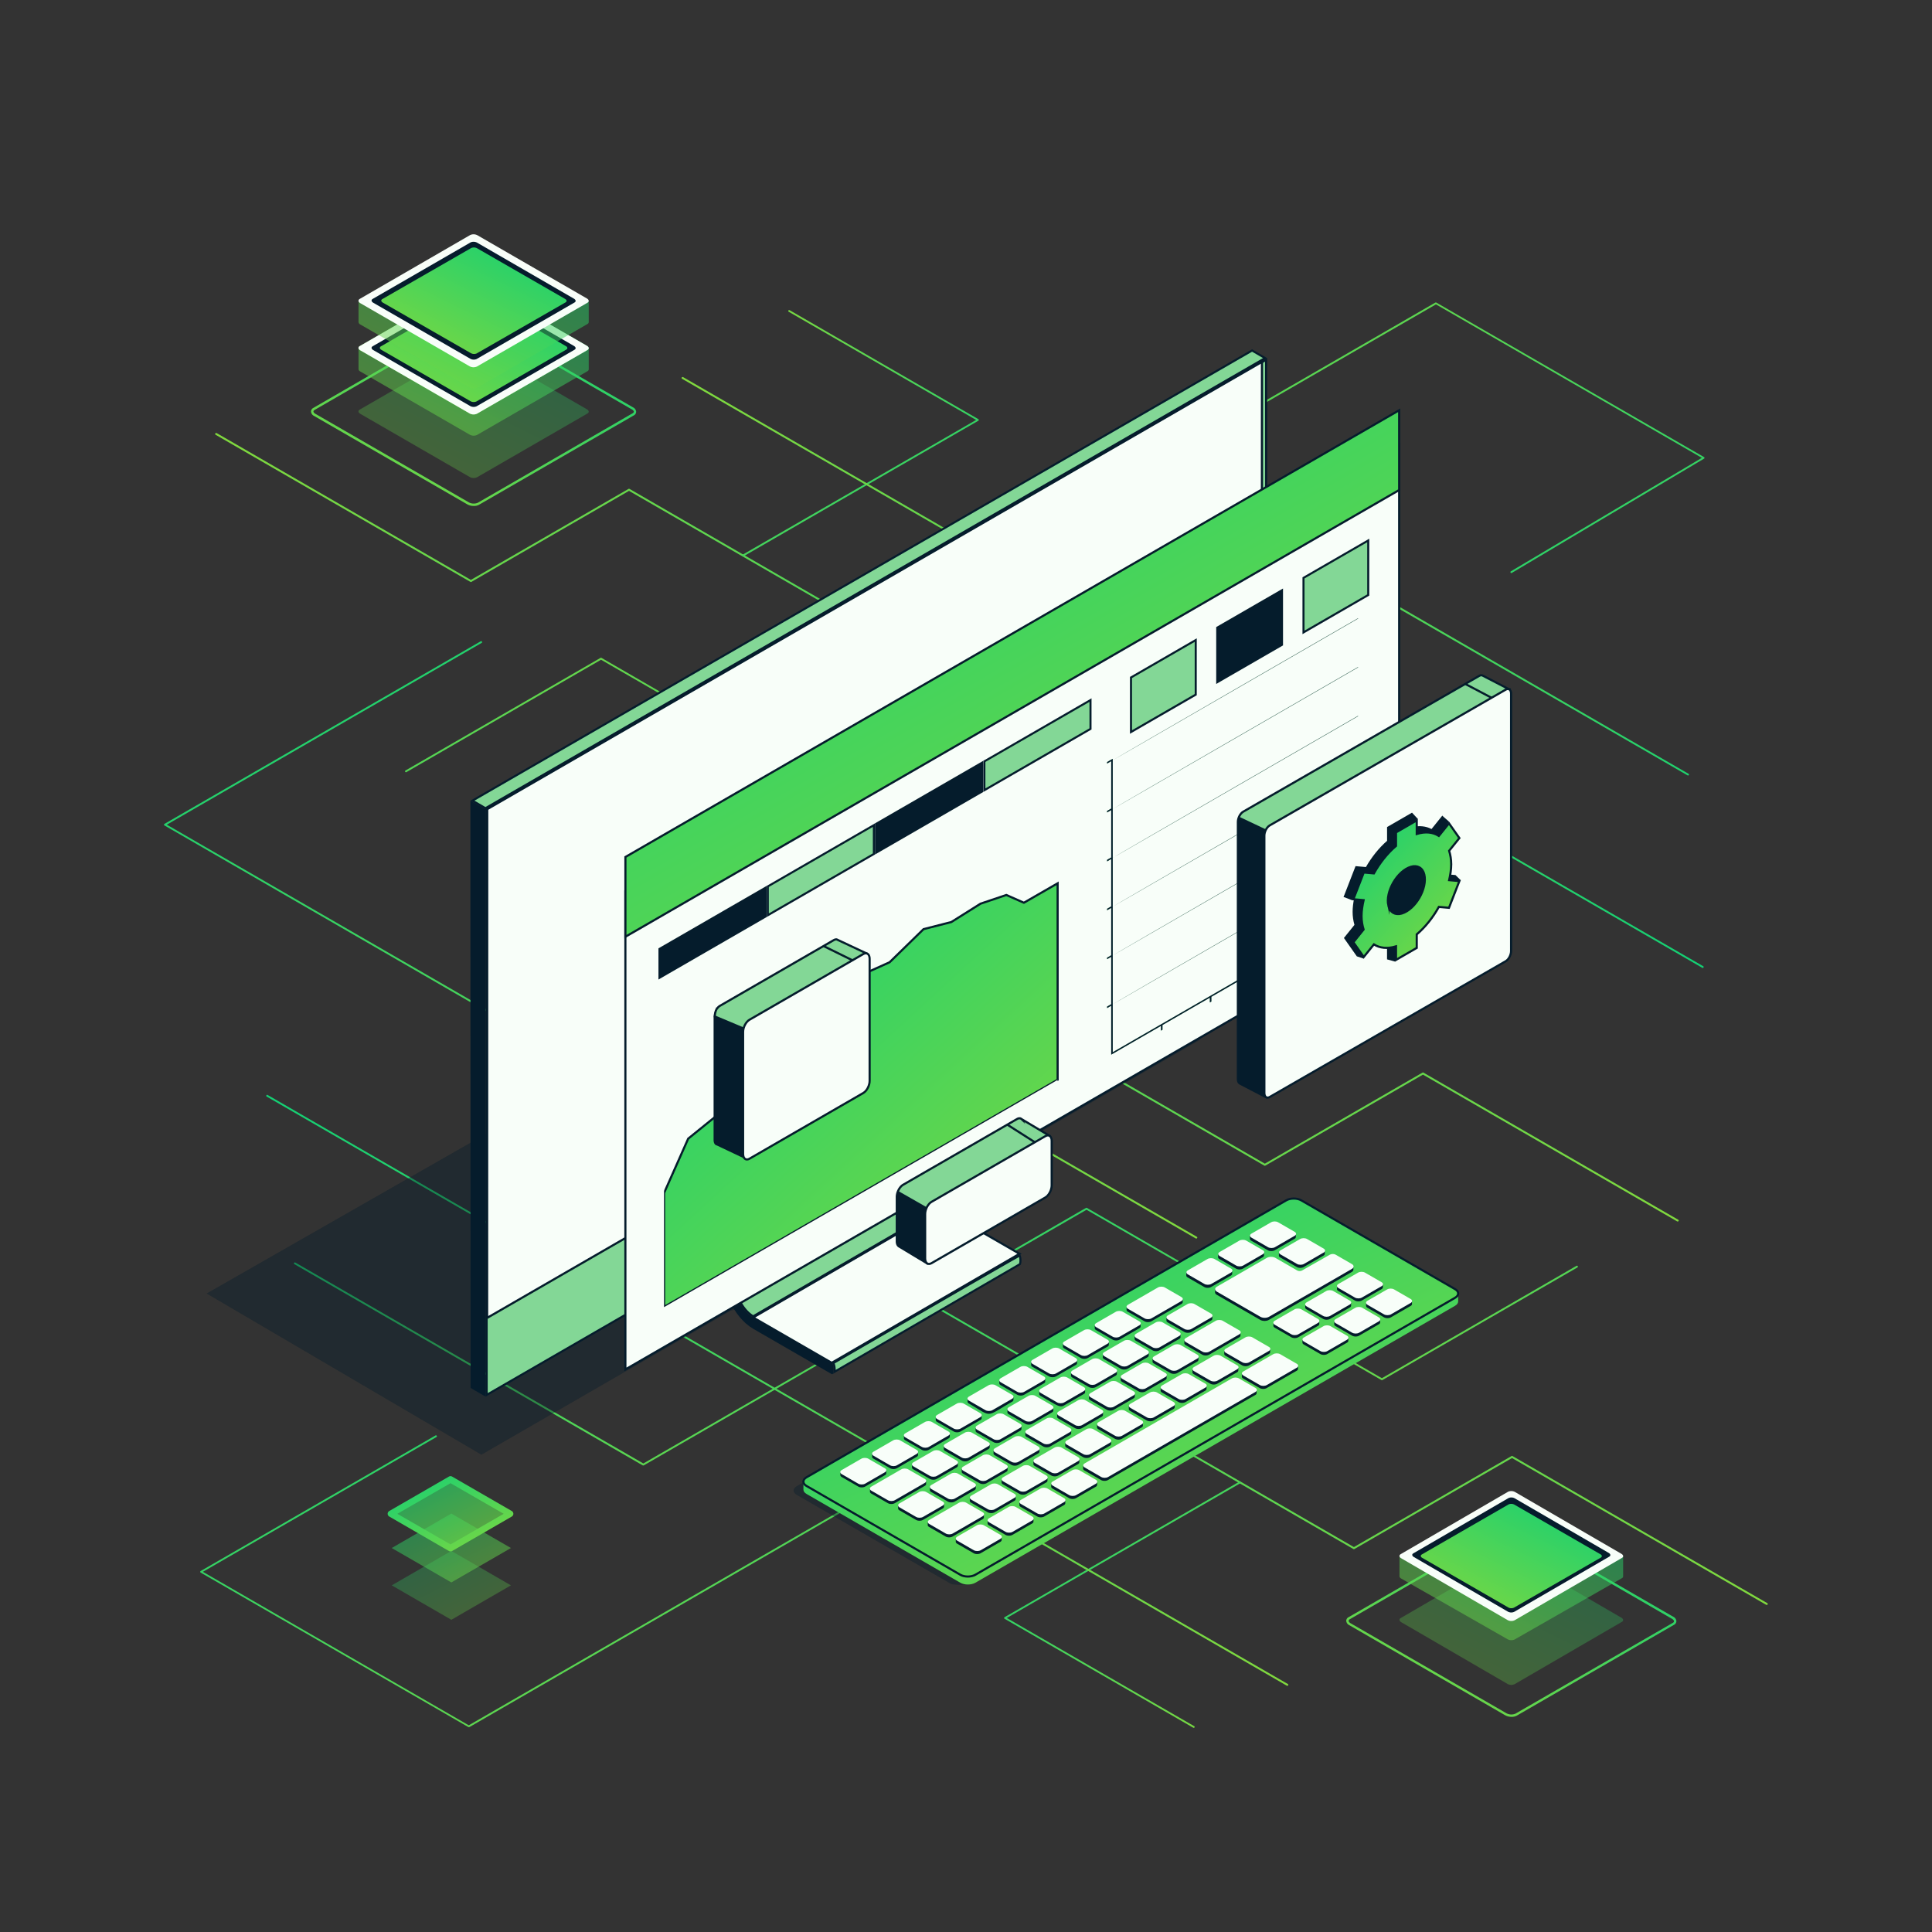 <svg xmlns="http://www.w3.org/2000/svg" width="907" height="907" fill="none"><rect width="100%" height="100%" fill="#333333" stroke="none"/><path fill="url(#a)" d="M561.65 581.441a.576.576 0 0 1-.219 0L442.023 512.49l-74.025 42.736a.438.438 0 0 1-.424 0L77.22 387.526a.397.397 0 0 1-.22-.365.408.408 0 0 1 .22-.381l148.459-85.721a.44.44 0 0 1 .6.161.44.44 0 0 1-.161.599L78.302 387.161l289.491 167.13 74.01-42.737a.468.468 0 0 1 .439 0l119.627 69.069a.439.439 0 0 1-.219.818Z"/><path fill="url(#b)" d="M787.65 573.441a.576.576 0 0 1-.219 0L668.023 504.49l-74.025 42.736a.438.438 0 0 1-.424 0l-290.354-167.7a.398.398 0 0 1-.22-.365.41.41 0 0 1 .22-.381l148.459-85.721a.44.44 0 0 1 .6.161.44.44 0 0 1-.161.599l-147.816 85.342 289.491 167.13 74.01-42.737a.468.468 0 0 1 .439 0l119.627 69.069a.439.439 0 0 1-.219.818Z"/><path fill="url(#c)" d="M302.025 687.98a.576.576 0 0 1-.219 0l-163.592-94.508a.408.408 0 0 1-.146-.585.417.417 0 0 1 .426-.215c.056.007.11.026.158.054l163.373 94.319L509.83 567.067a.39.39 0 0 1 .439 0l138.473 79.946 91.351-52.752a.44.44 0 0 1 .643.494.438.438 0 0 1-.205.266l-91.555 52.869a.465.465 0 0 1-.439 0l-138.458-79.946-207.835 119.978a.598.598 0 0 1-.219.058Z"/><path fill="url(#d)" d="M829.467 753.441a.576.576 0 0 1-.219 0L709.84 684.49l-74.025 42.736a.438.438 0 0 1-.424 0l-290.354-167.7a.398.398 0 0 1-.22-.365.41.41 0 0 1 .22-.381l148.459-85.721a.44.44 0 0 1 .599.161.435.435 0 0 1-.16.599l-147.816 85.342 289.491 167.13 74.01-42.737a.468.468 0 0 1 .439 0l119.627 69.069a.44.44 0 0 1 .048.728.428.428 0 0 1-.267.09Z"/><path fill="url(#e)" d="M560.474 811.136a.407.407 0 0 1-.219 0l-88.632-51.173a.449.449 0 0 1-.161-.16.446.446 0 0 1 0-.439.444.444 0 0 1 .161-.161l110.241-63.644a.44.44 0 0 1 .599.161.435.435 0 0 1-.16.599l-109.656 63.264 87.988 50.793a.423.423 0 0 1 .146.599.422.422 0 0 1-.307.161Z"/><path fill="url(#f)" d="M604.376 791.4a.473.473 0 0 1-.205 0L125.282 514.848a.435.435 0 0 1-.28-.452.43.43 0 0 1 .187-.318.448.448 0 0 1 .175-.072.444.444 0 0 1 .357.097l478.874 276.479a.45.45 0 0 1 .161.599.444.444 0 0 1-.38.219Z"/><path fill="url(#g)" d="M220.177 810.84a.407.407 0 0 1-.219 0L94.219 738.278a.427.427 0 0 1-.219-.366.435.435 0 0 1 .22-.38l110.24-63.644a.43.43 0 0 1 .326-.043.417.417 0 0 1 .259.203.414.414 0 0 1-.146.585L95.243 737.912l124.817 72.051 299.492-172.905a.412.412 0 0 1 .159-.054.415.415 0 0 1 .318.087.417.417 0 0 1 .108.128.454.454 0 0 1-.16.599l-299.58 172.964a.403.403 0 0 1-.22.058Z"/><path fill="url(#h)" d="M628.881 268.752a.62.62 0 0 1 .219 0l163.592 94.509a.41.41 0 0 1 .146.585.413.413 0 0 1-.258.203.42.42 0 0 1-.326-.043l-163.373-94.318-207.805 119.978a.397.397 0 0 1-.439 0l-138.473-79.947-91.351 52.752a.44.44 0 0 1-.643-.494.438.438 0 0 1 .205-.266l91.555-52.869a.467.467 0 0 1 .439 0l138.458 79.947 207.835-119.978a.62.62 0 0 1 .219-.059Z"/><path fill="url(#i)" d="M101.439 203.291a.625.625 0 0 1 .22 0l119.407 68.952 74.025-42.737a.438.438 0 0 1 .424 0l290.354 167.7a.398.398 0 0 1 .22.366.41.41 0 0 1-.22.38L437.41 483.674a.437.437 0 0 1-.643-.494.442.442 0 0 1 .204-.267l147.817-85.341-289.492-167.13-74.01 42.736a.469.469 0 0 1-.439 0L101.22 204.11a.441.441 0 0 1-.048-.729.445.445 0 0 1 .267-.09Z"/><path fill="url(#j)" d="M370.432 145.596a.407.407 0 0 1 .219 0l88.632 51.173a.44.44 0 0 1 0 .76l-110.241 63.645a.437.437 0 0 1-.643-.494.442.442 0 0 1 .204-.267l109.656-63.264-87.988-50.792a.437.437 0 0 1-.129-.113.416.416 0 0 1-.017-.487.435.435 0 0 1 .307-.161Z"/><path fill="url(#k)" d="M320.434 177.012a.473.473 0 0 1 .205 0l478.889 276.552a.436.436 0 0 1 .257.264.439.439 0 0 1-.696.481L320.215 177.83a.452.452 0 0 1-.161-.599.441.441 0 0 1 .38-.219Z"/><path fill="url(#l)" d="M674.014 142.015a.407.407 0 0 1 .219 0l125.739 72.563a.43.43 0 0 1 .219.365.437.437 0 0 1-.219.381l-90.241 53.644a.429.429 0 0 1-.476-.033.447.447 0 0 1-.109-.128.404.404 0 0 1-.055-.325.41.41 0 0 1 .202-.26l89.655-53.279-124.817-72.051-299.492 172.906a.429.429 0 0 1-.476-.033.418.418 0 0 1-.109-.128.451.451 0 0 1 .161-.6l299.58-172.964a.411.411 0 0 1 .219-.058Z"/><path fill="#051C2C" d="m563.74 487.932-258.409.289-208.33 119.031 128.992 75.677 117.133-67.623 6.532-1.532a43.73 43.73 0 0 1 31.851 4.711l48.768-8.401-12.322-37.978 145.795-84.174h-.01ZM456.926 743.277a4.642 4.642 0 0 1-2.187.636c-2.322.106-7.303.241-8.498-.452l-72.208-41.688c-1.937-1.117-1.937-2.948 0-4.066l225.21-130.023c3.275-1.888 8.622-1.888 11.898 0l72.208 41.687c1.869 1.079-210.113 124.417-226.414 133.897l-.009.009Z" opacity=".4" style="mix-blend-mode:multiply"/><path fill="#F8FEF9" stroke="#051C2C" stroke-miterlimit="10" d="m441.742 567.318-88.173 51.187 36.88 21.292 88.182-51.187-36.889-21.292Z"/><path fill="#83D796" d="M391.769 644.008c.183-1.233 0-2.852-.385-3.748a1.892 1.892 0 0 0-.183-.337c29.018-16.841 82.546-47.853 87.469-50.484 0 0 0 .02.01.029.587 1.34.404 3.777.067 4.066l-86.968 50.483-.01-.009Z"/><path fill="#051C2C" d="M478.4 590.123c.28 1.079.203 2.591 0 3.034l-86.082 49.964c.02-1.157-.192-2.361-.472-3.026 28.286-16.416 79.396-46.022 86.554-49.972Zm.443-1.32c-.549 0-88.394 50.994-88.394 50.994.328.308.415.472.501.645.607 1.378.559 4.268-.125 4.663l88.173-51.186c.684-.395.732-3.286.125-4.663a1.796 1.796 0 0 0-.27-.453h-.01Z"/><path fill="#83D796" d="M353.569 617.947c-1.213-.742-2.37-1.724-3.439-2.938-1.31-1.493-2.418-3.247-3.285-5.212-1.59-3.603-1.879-7.004-.79-9.317l23.912-52.911 86.747-50.348-23.354 51.668c-1.214 2.553-.925 6.253.8 10.135.905 2.043 2.062 3.873 3.43 5.434 1.002 1.137 2.081 2.091 3.217 2.842l-87.238 50.638v.009Z"/><path fill="#051C2C" d="m455.663 498.396-22.727 50.291c-1.271 2.687-.982 6.532.79 10.549a21.819 21.819 0 0 0 3.507 5.549 17.118 17.118 0 0 0 2.688 2.496l-86.332 50.117c-1.089-.694-2.12-1.599-3.083-2.688-1.272-1.455-2.361-3.17-3.208-5.097-1.513-3.429-1.812-6.763-.79-8.93l23.854-52.758 85.311-49.52m2.12-2.341-88.173 51.187-23.98 53.046c-1.156 2.447-.847 6.031.781 9.711.896 2.014 2.042 3.825 3.362 5.338 1.147 1.3 2.428 2.389 3.796 3.179l88.173-51.187c-1.368-.79-2.65-1.878-3.796-3.179-1.33-1.512-2.476-3.324-3.353-5.308-1.638-3.71-1.956-7.293-.8-9.75l23.98-53.046.01.009Z"/><path fill="#051C2C" d="m390.449 639.797-36.88-21.292c-2.967-1.715-5.51-4.788-7.148-8.488-1.638-3.69-1.956-7.293-.8-9.75l23.98-53.046.164-.944.144-51.639c0-1.513-.983-3.218-2.293-3.979-1.233-.713-2.225-.145-2.225 1.368l-.145 51.167-23.893 52.613c-1.657 3.776-1.175 9.364 1.282 14.952 2.37 5.54 6.483 10.473 10.925 13.035l36.88 21.292c1.233.713 1.252-4.586.019-5.299l-.01.01Z"/><path fill="url(#m)" d="M457.696 441.697a5.044 5.044 0 0 0-.848-1.33 4.11 4.11 0 0 0-1.05-.877c-.607-.356-1.165-.395-1.56-.163l-88.173 51.186c.405-.231.954-.192 1.561.164.385.222.742.52 1.05.877.347.395.636.848.848 1.329.25.578.395 1.185.395 1.763l-.145 51.64-.164.944 88.173-51.187.164-.944.144-51.639c0-.578-.144-1.195-.395-1.763Z"/><path fill="#051C2C" d="m227.997 655.684-7.062-4.104-.106-275.703 7.062 4.095.106 275.712Z"/><path fill="#83D796" d="m221.792 375.876 366.015-211.317 6.098 3.535-366.014 211.327-6.099-3.545Z"/><path fill="#051C2C" d="m587.807 165.118 5.135 2.986-365.051 210.759-5.135-2.987 365.051-210.758Zm0-1.118L220.829 375.876l7.052 4.104 366.978-211.876-7.052-4.104Z"/><path fill="#83D796" d="m228.372 380.249 366.005-211.317.116 274.595-366.015 211.317-.106-274.595Z"/><path fill="#051C2C" d="m593.896 169.77.105 273.478L228.96 654.006l-.106-273.477L593.896 169.77Zm.963-1.667L227.891 379.97l.106 275.703 366.978-211.876-.106-275.703-.01.009Z"/><path fill="#F8FEF9" stroke="#051C2C" stroke-miterlimit="10" d="m228.739 379.865 363.702-209.978-.048 238.832L228.69 618.698l.049-238.833Z"/><path fill="#07B02D" d="m435.46 521.113-12.929 7.467c-1.772 1.021-3.218.414-3.218-1.358 0-1.773 1.446-4.047 3.218-5.078l12.929-7.466c1.773-1.031 3.218-.415 3.218 1.358 0 1.773-1.445 4.047-3.218 5.077Z"/><path fill="url(#n)" d="M377.183 695.473v3.844c0 .732.482 1.474 1.455 2.033l72.208 41.687c1.946 1.118 5.097 1.118 7.043 0l225.21-130.024c.973-.559 1.455-1.3 1.455-2.033v-3.728l-307.361 88.221h-.01Z"/><path fill="url(#o)" stroke="#051C2C" stroke-miterlimit="10" d="m683.089 609.265-225.21 130.024c-1.946 1.117-5.096 1.117-7.042 0l-72.209-41.688c-1.946-1.117-1.946-2.938 0-4.065l225.21-130.024c1.946-1.118 5.097-1.118 7.043 0l72.208 41.687c1.946 1.118 1.946 2.939 0 4.066Z"/><path fill="#051C2C" d="M571.872 589.979a.85.85 0 0 1 0-.318.85.85 0 0 1 0-.318c-.087-.395.096-.8.616-1.098l9.249-5.338c.896-.52 2.351-.52 3.256 0l7.775 4.49c.52.299.704.703.617 1.098a.894.894 0 0 1 0 .318.894.894 0 0 1 0 .318c.077.395-.097.8-.617 1.098l-9.249 5.338c-.896.52-2.35.52-3.256 0l-7.775-4.49c-.52-.298-.703-.703-.616-1.098Zm15.549-7.524 7.775 4.489c.896.52 2.36.52 3.256 0l9.249-5.337c.521-.299.704-.704.617-1.099a.889.889 0 0 0 0-.317.894.894 0 0 0 0-.318c.087-.395-.096-.8-.617-1.099l-7.775-4.489c-.896-.521-2.35-.521-3.256 0l-9.249 5.337c-.52.299-.703.703-.616 1.098a.85.85 0 0 0 0 .318.85.85 0 0 0 0 .318c-.087.395.096.8.616 1.099ZM557.555 599.7l7.775 4.489c.896.521 2.351.521 3.256 0l9.249-5.337c.52-.299.703-.703.617-1.098a.894.894 0 0 0 0-.318.894.894 0 0 0 0-.318c.077-.395-.097-.8-.617-1.098l-7.775-4.49c-.896-.52-2.35-.52-3.256 0l-9.249 5.337c-.52.299-.703.704-.617 1.099a.894.894 0 0 0 0 .318.894.894 0 0 0 0 .318c-.086.395.097.799.617 1.098Zm-120.37 100.735 7.775 4.49c.896.52 2.351.52 3.256 0l9.249-5.337c.52-.299.703-.704.617-1.099a.894.894 0 0 0 0-.318.894.894 0 0 0 0-.318c.086-.395-.097-.799-.617-1.098l-7.775-4.489c-.896-.521-2.351-.521-3.256 0l-9.249 5.337c-.52.299-.703.703-.617 1.098a.894.894 0 0 0 0 .318.894.894 0 0 0 0 .318c-.086.395.097.8.617 1.098Zm32.593-50.146 7.774 4.49c.896.52 2.351.52 3.257 0l9.249-5.338c.52-.298.703-.703.616-1.098a.894.894 0 0 0 0-.318.894.894 0 0 0 0-.318c.087-.395-.096-.799-.616-1.098l-7.775-4.49c-.896-.52-2.351-.52-3.257 0l-9.248 5.338c-.521.298-.704.703-.617 1.098a.894.894 0 0 0 0 .318.894.894 0 0 0 0 .318c-.087.395.096.8.617 1.098Zm29.866-17.245 7.775 4.49c.896.52 2.35.52 3.256 0l9.249-5.338c.52-.299.703-.703.616-1.098a.85.85 0 0 0 0-.318.85.85 0 0 0 0-.318c.087-.395-.096-.8-.616-1.098l-7.775-4.49c-.896-.52-2.351-.52-3.256 0l-9.249 5.337c-.521.299-.704.704-.617 1.099a.894.894 0 0 0 0 .318.894.894 0 0 0 0 .318c-.087.395.096.799.617 1.098Zm29.866-17.245 7.775 4.489c.896.52 2.35.52 3.256 0l14.066-8.121c.52-.299.703-.704.617-1.099a.894.894 0 0 0 0-.318.894.894 0 0 0 0-.318c.086-.395-.097-.799-.617-1.098l-7.775-4.489c-.896-.521-2.351-.521-3.256 0l-14.066 8.121c-.52.299-.703.703-.617 1.098a.894.894 0 0 0 0 .318.894.894 0 0 0 0 .318c-.086.395.097.8.617 1.099Zm-14.933 8.622 7.775 4.49c.896.52 2.35.52 3.256 0l9.249-5.338c.52-.298.703-.703.616-1.098a.85.85 0 0 0 0-.318.85.85 0 0 0 0-.318c.087-.395-.096-.799-.616-1.098l-7.775-4.49c-.896-.52-2.351-.52-3.256 0l-9.249 5.338c-.52.298-.704.703-.617 1.098a.894.894 0 0 0 0 .318.894.894 0 0 0 0 .318c-.087.395.097.8.617 1.098Zm-29.866 17.246 7.774 4.489c.896.52 2.351.52 3.257 0l9.249-5.337c.52-.299.703-.704.616-1.099a.845.845 0 0 0 0-.317.85.85 0 0 0 0-.318c.077-.395-.096-.8-.616-1.099l-7.775-4.489c-.896-.52-2.351-.52-3.257 0l-9.248 5.337c-.521.299-.704.703-.617 1.098a.894.894 0 0 0 0 .318.894.894 0 0 0 0 .318c-.087.395.096.8.617 1.099Zm63.518-20.849 7.775 4.49c.896.52 2.351.52 3.256 0l9.249-5.338c.52-.298.704-.703.617-1.098a.894.894 0 0 0 0-.318.894.894 0 0 0 0-.318c.087-.395-.097-.8-.617-1.098l-7.775-4.49c-.896-.52-2.35-.52-3.256 0l-9.249 5.338c-.52.298-.703.703-.616 1.098a.85.85 0 0 0 0 .318.85.85 0 0 0 0 .318c-.087.395.096.799.616 1.098ZM428.774 689.79l7.775 4.489c.896.52 2.351.52 3.256 0l9.249-5.337c.521-.299.704-.704.617-1.099a.889.889 0 0 0 0-.317.894.894 0 0 0 0-.318c.087-.395-.096-.8-.617-1.099l-7.775-4.489c-.895-.52-2.35-.52-3.256 0l-9.249 5.337c-.52.299-.703.703-.616 1.098a.85.85 0 0 0 0 .318.85.85 0 0 0 0 .318c-.087.395.096.8.616 1.099Zm104.522-60.349 7.775 4.489c.896.521 2.351.521 3.256 0l9.249-5.337c.52-.299.703-.703.617-1.098a.894.894 0 0 0 0-.318.894.894 0 0 0 0-.318c.086-.395-.097-.8-.617-1.099l-7.775-4.489c-.896-.52-2.35-.52-3.256 0l-9.249 5.337c-.52.299-.703.704-.617 1.099a.894.894 0 0 0 0 .318.889.889 0 0 0 0 .317c-.086.395.097.8.617 1.099Zm-14.933 8.622 7.775 4.49c.896.52 2.351.52 3.256 0l9.249-5.337c.52-.299.703-.704.617-1.099a.894.894 0 0 0 0-.318.894.894 0 0 0 0-.318c.086-.395-.097-.799-.617-1.098l-7.775-4.489c-.896-.521-2.351-.521-3.256 0l-9.249 5.337c-.52.299-.703.703-.617 1.098a.894.894 0 0 0 0 .318.894.894 0 0 0 0 .318c-.086.395.097.8.617 1.098Zm-14.933 8.623 7.775 4.49c.896.52 2.351.52 3.256 0l9.249-5.338c.52-.298.703-.703.617-1.098a.894.894 0 0 0 0-.318.894.894 0 0 0 0-.318c.086-.395-.097-.8-.617-1.098l-7.775-4.49c-.896-.52-2.351-.52-3.256 0l-9.249 5.338c-.52.298-.703.703-.617 1.098a.894.894 0 0 0 0 .318.894.894 0 0 0 0 .318c-.086.395.097.799.617 1.098Zm-59.723 34.481 7.775 4.49c.896.52 2.351.52 3.257 0l9.248-5.338c.521-.299.704-.703.617-1.098a.894.894 0 0 0 0-.318.894.894 0 0 0 0-.318c.087-.395-.096-.8-.617-1.098l-7.774-4.49c-.896-.52-2.351-.52-3.257 0l-9.249 5.337c-.52.299-.703.704-.616 1.099a.85.85 0 0 0 0 .318.85.85 0 0 0 0 .318c-.087.395.096.799.616 1.098Zm14.933-8.623 7.775 4.49c.896.52 2.361.52 3.257 0l9.248-5.338c.521-.298.704-.703.617-1.098a.894.894 0 0 0 0-.318.894.894 0 0 0 0-.318c.077-.395-.096-.799-.617-1.098-11.445-6.609-7.582-6.484-20.28.848-.52.298-.703.703-.616 1.098a.894.894 0 0 0 0 .318.894.894 0 0 0 0 .318c-.087.395.096.8.616 1.098Zm14.933-8.622 7.775 4.489c.896.52 2.351.52 3.257 0l9.249-5.337c.52-.299.703-.703.616-1.098a.894.894 0 0 0 0-.318.894.894 0 0 0 0-.318c.087-.395-.096-.8-.616-1.099l-7.775-4.489c-.896-.52-2.351-.52-3.257 0l-9.249 5.337c-.52.299-.703.703-.616 1.098a.894.894 0 0 0 0 .318.894.894 0 0 0 0 .318c-.077.395.096.8.616 1.099Zm14.934-8.623c7.63 4.403 8.959 5.684 11.031 4.49l9.249-5.338c.52-.298.703-.703.616-1.098a.894.894 0 0 0 0-.318.894.894 0 0 0 0-.318c.087-.395-.096-.8-.616-1.098l-7.775-4.49c-.896-.52-2.351-.52-3.257 0l-9.248 5.338c-.521.298-.704.703-.617 1.098a.894.894 0 0 0 0 .318.894.894 0 0 0 0 .318c-.087.395.096.799.617 1.098Zm-26.62 56.823a.894.894 0 0 0 0-.318.894.894 0 0 0 0-.318c.087-.395-.096-.8-.616-1.098l-7.775-4.49c-.896-.52-2.351-.52-3.257 0l-14.066 8.122c-.52.298-.703.703-.616 1.098a.85.85 0 0 0 0 .318.85.85 0 0 0 0 .318c-.087.395.096.8.616 1.098l7.775 4.49c.896.52 2.351.52 3.257 0l14.066-8.122c.52-.299.703-.703.616-1.098Zm-18.719-5.02a.894.894 0 0 0 0-.318.894.894 0 0 0 0-.318c.087-.395-.097-.799-.617-1.098l-7.775-4.489c-.896-.521-2.35-.521-3.256 0l-9.249 5.337c-.52.299-.703.703-.616 1.098a.85.85 0 0 0 0 .318.85.85 0 0 0 0 .318c-.087.395.096.8.616 1.098l7.775 4.49c.896.52 2.351.52 3.256 0l9.249-5.337c.52-.299.704-.704.617-1.099Zm11.696-48.2c11.204 6.474 7.331 6.629 20.28-.848.52-.298.703-.703.616-1.098a.85.85 0 0 0 0-.318.85.85 0 0 0 0-.318c.087-.395-.096-.799-.616-1.098l-7.775-4.49c-.896-.52-2.351-.52-3.256 0l-9.249 5.338c-.52.298-.704.703-.617 1.098a.894.894 0 0 0 0 .318.894.894 0 0 0 0 .318c-.087.395.097.8.617 1.098Zm164.475-37.554a.85.85 0 0 0 0-.318.85.85 0 0 0 0-.318c.087-.395-.096-.8-.616-1.098l-7.775-4.49c-.896-.52-2.351-.52-3.256 0l-9.249 5.338c-.52.298-.703.703-.617 1.098a.894.894 0 0 0 0 .318.894.894 0 0 0 0 .318c-.086.395.097.799.617 1.098l7.775 4.49c.896.52 2.36.52 3.256 0l9.249-5.338c.52-.298.703-.703.616-1.098Zm-184.582 75.108a.889.889 0 0 0 0-.317.894.894 0 0 0 0-.318c.087-.395-.096-.8-.616-1.099l-7.775-4.489c-.896-.52-2.351-.52-3.257 0l-14.066 8.121c-.52.299-.703.704-.616 1.099a.85.85 0 0 0 0 .318.85.85 0 0 0 0 .318c-.087.395.096.799.616 1.098l7.775 4.489c.896.521 2.351.521 3.257 0l14.066-8.121c.52-.299.703-.704.616-1.099Zm5.174-28.931 7.775 4.489c.895.521 2.35.521 3.256 0l9.249-5.337c.52-.299.703-.703.616-1.098a.85.85 0 0 0 0-.318.85.85 0 0 0 0-.318c.087-.395-.096-.8-.616-1.098l-7.775-4.49c-.896-.52-2.351-.52-3.256 0l-9.249 5.337c-.521.299-.704.704-.617 1.099a.894.894 0 0 0 0 .318.894.894 0 0 0 0 .318c-.087.395.096.799.617 1.098Zm-14.933 8.623 7.774 4.489c.896.52 2.361.52 3.257 0l9.249-5.337c.52-.299.703-.704.616-1.099a.85.85 0 0 0 0-.318.845.845 0 0 0 0-.317c.087-.395-.096-.8-.616-1.099l-7.775-4.489c-.896-.521-2.351-.521-3.257 0l-9.248 5.337c-.521.299-.704.703-.617 1.098a.894.894 0 0 0 0 .318.894.894 0 0 0 0 .318c-.087.395.096.8.617 1.099Zm-8.96 15.299a.894.894 0 0 0 0-.318.894.894 0 0 0 0-.318c.086-.395-.097-.8-.617-1.098l-7.775-4.49c-.896-.52-2.35-.52-3.256 0l-9.249 5.337c-.52.299-.703.704-.616 1.099a.85.85 0 0 0 0 .318.845.845 0 0 0 0 .317c-.078.395.096.8.616 1.099l7.775 4.489c.896.521 2.351.521 3.256 0l9.249-5.337c.52-.299.703-.703.617-1.098Zm-5.973-6.677 7.774 4.49c.896.52 2.351.52 3.257 0l9.249-5.338c.52-.298.703-.703.616-1.098a.894.894 0 0 0 0-.318.894.894 0 0 0 0-.318c.087-.395-.096-.799-.616-1.098l-7.775-4.49c-.896-.52-2.351-.52-3.257 0l-9.248 5.338c-.521.298-.704.703-.617 1.098a.894.894 0 0 0 0 .318.894.894 0 0 0 0 .318c-.087.395.096.799.617 1.098Zm252.792-73.413c.087-.395-.096-.799-.616-1.098l-7.775-4.49c-.896-.52-2.351-.52-3.256 0l-9.249 5.338c-.521.298-.704.703-.617 1.098a.894.894 0 0 0 0 .318.894.894 0 0 0 0 .318c-.087.395.096.8.617 1.098l7.774 4.49c.896.52 2.351.52 3.257 0l9.249-5.338c.52-.298.703-.703.616-1.098a.85.85 0 0 0 0-.318.85.85 0 0 0 0-.318Zm-53.923-14.422-10.241-5.916c-1.117-.645-2.929-.645-4.046 0l-23.431 13.527c-.626.366-.867.848-.78 1.329a.894.894 0 0 0 0 .318.894.894 0 0 0 0 .318c-.077.472.154.964.78 1.33l20.425 11.792c1.118.646 2.929.646 4.046 0l38.875-22.448c.626-.366.867-.847.78-1.329a.894.894 0 0 0 0-.318.894.894 0 0 0 0-.318c.077-.472-.154-.964-.78-1.33l-7.602-4.393c-.742-.424-1.946-.433-2.688 0l-13.064 7.428c-.636.357-1.647.357-2.274 0v.01Zm-13.275 35.878-7.775-4.49c-.896-.52-2.351-.52-3.257 0l-9.249 5.338c-.52.298-.703.703-.616 1.098a.894.894 0 0 0 0 .318.894.894 0 0 0 0 .318c-.077.395.096.799.616 1.098l7.775 4.49c.896.52 2.351.52 3.257 0l9.249-5.338c.52-.298.703-.703.616-1.098a.894.894 0 0 0 0-.318.894.894 0 0 0 0-.318c.087-.395-.096-.8-.616-1.098Zm37.997-21.812-7.775-4.49c-.896-.52-2.351-.52-3.256 0l-9.249 5.338c-.52.298-.703.703-.617 1.098a.894.894 0 0 0 0 .318.894.894 0 0 0 0 .318c-.086.395.097.799.617 1.098l7.775 4.49c.896.52 2.35.52 3.256 0l9.249-5.338c.52-.298.703-.703.617-1.098a.894.894 0 0 0 0-.318.894.894 0 0 0 0-.318c.086-.395-.097-.8-.617-1.098Zm-67.864 39.047-7.774-4.489c-.896-.52-2.351-.52-3.257 0l-9.249 5.337c-.52.299-.703.703-.616 1.098a.85.85 0 0 0 0 .318.85.85 0 0 0 0 .318c-.087.395.096.8.616 1.099l7.775 4.489c.896.52 2.351.52 3.256 0l9.249-5.337c.521-.299.704-.703.617-1.098a.894.894 0 0 0 0-.318.894.894 0 0 0 0-.318c.087-.395-.096-.8-.617-1.099Zm61.891-45.724a.85.85 0 0 0 0 .318.85.85 0 0 0 0 .318c-.087.395.096.8.616 1.098l7.775 4.49c.896.52 2.351.52 3.256 0l9.249-5.337c.521-.299.704-.704.617-1.099a.894.894 0 0 0 0-.318.894.894 0 0 0 0-.318c.087-.395-.096-.799-.617-1.098l-7.774-4.489c-.896-.521-2.351-.521-3.257 0l-9.249 5.337c-.52.299-.703.703-.616 1.098ZM506.06 684.529l-7.775-4.489c-.896-.52-2.35-.52-3.256 0l-9.249 5.337c-.52.299-.703.703-.617 1.098a.894.894 0 0 0 0 .318.894.894 0 0 0 0 .318c-.086.395.097.8.617 1.099l7.775 4.489c.896.52 2.36.52 3.256 0l9.249-5.337c.52-.299.703-.703.617-1.098a.894.894 0 0 0 0-.318.894.894 0 0 0 0-.318c.086-.395-.097-.8-.617-1.099Zm29.866-17.245-7.775-4.49c-.896-.52-2.35-.52-3.256 0l-9.249 5.338c-.52.299-.703.703-.616 1.098a.85.85 0 0 0 0 .318.85.85 0 0 0 0 .318c-.087.395.096.8.616 1.098l7.775 4.49c.896.52 2.351.52 3.256 0l9.249-5.337c.52-.299.704-.704.617-1.099a.894.894 0 0 0 0-.318.894.894 0 0 0 0-.318c.087-.395-.097-.799-.617-1.098Zm-14.933 8.623-7.775-4.49c-.896-.52-2.35-.52-3.256 0l-9.249 5.337c-.52.299-.703.704-.617 1.099a.894.894 0 0 0 0 .318.894.894 0 0 0 0 .318c-.086.395.097.799.617 1.098l7.775 4.49c.896.52 2.351.52 3.256 0l9.249-5.338c.52-.298.703-.703.617-1.098a.894.894 0 0 0 0-.318.894.894 0 0 0 0-.318c.086-.395-.097-.8-.617-1.098Zm-29.866 17.245-7.775-4.49c-.896-.52-2.351-.52-3.256 0L470.847 694c-.52.298-.703.703-.617 1.098a.894.894 0 0 0 0 .318.894.894 0 0 0 0 .318c-.086.395.097.8.617 1.098l7.775 4.49c.896.52 2.351.52 3.256 0l9.249-5.338c.52-.298.703-.703.617-1.098a.894.894 0 0 0 0-.318.894.894 0 0 0 0-.318c.086-.395-.097-.799-.617-1.098Zm-14.933 8.623-7.775-4.49c-.896-.52-2.351-.52-3.256 0l-9.249 5.337c-.52.299-.703.704-.617 1.099a.894.894 0 0 0 0 .318.894.894 0 0 0 0 .318c-.086.395.097.799.617 1.098l7.775 4.489c.896.521 2.35.521 3.256 0l9.249-5.337c.52-.299.703-.703.617-1.098a.894.894 0 0 0 0-.318.894.894 0 0 0 0-.318c.086-.395-.097-.8-.617-1.098Zm74.656-43.104-7.775-4.49c-.896-.52-2.361-.52-3.257 0l-9.248 5.338c-.521.299-.704.703-.617 1.098a.894.894 0 0 0 0 .318.894.894 0 0 0 0 .318c-.087.395.096.8.617 1.098l7.774 4.49c.896.52 2.351.52 3.257 0l9.249-5.337c.52-.299.703-.704.616-1.099a.85.85 0 0 0 0-.318.85.85 0 0 0 0-.318c.087-.395-.096-.799-.616-1.098Zm29.866-17.245-7.775-4.49c-.896-.52-2.351-.52-3.256 0l-9.249 5.338c-.521.298-.704.703-.617 1.098a.894.894 0 0 0 0 .318.894.894 0 0 0 0 .318c-.087.395.096.799.617 1.098l7.775 4.49c.896.52 2.35.52 3.256 0l9.249-5.338c.52-.298.703-.703.616-1.098a.85.85 0 0 0 0-.318.85.85 0 0 0 0-.318c.087-.395-.096-.8-.616-1.098Zm-81.236 62.343-7.775-4.49c-.896-.52-2.351-.52-3.256 0l-9.249 5.338c-.52.298-.703.703-.617 1.098a.894.894 0 0 0 0 .318.894.894 0 0 0 0 .318c-.086.395.097.8.617 1.098l7.775 4.49c.896.52 2.35.52 3.256 0l9.249-5.338c.52-.298.703-.703.616-1.098a.85.85 0 0 0 0-.318.85.85 0 0 0 0-.318c.087-.395-.096-.799-.616-1.098Zm14.933-8.623-7.775-4.489c-.896-.521-2.351-.521-3.256 0l-9.249 5.337c-.52.299-.703.703-.617 1.098a.894.894 0 0 0 0 .318.894.894 0 0 0 0 .318c-.086.395.097.8.617 1.099l7.775 4.489c.896.52 2.35.52 3.256 0l9.249-5.337c.52-.299.703-.704.617-1.099a.889.889 0 0 0 0-.317.894.894 0 0 0 0-.318c.086-.395-.097-.8-.617-1.099Zm-29.866 17.246-7.775-4.49c-.896-.52-2.351-.52-3.256 0l-9.249 5.337c-.52.299-.704.704-.617 1.099a.894.894 0 0 0 0 .318.894.894 0 0 0 0 .318c-.077.395.097.799.617 1.098l7.775 4.489c.896.521 2.35.521 3.256 0l9.249-5.337c.52-.299.703-.703.616-1.098a.85.85 0 0 0 0-.318.85.85 0 0 0 0-.318c.087-.395-.096-.8-.616-1.098Zm-14.933 8.622-7.775-4.489c-.896-.521-2.351-.521-3.256 0l-9.249 5.337c-.521.299-.704.703-.617 1.098a.894.894 0 0 0 0 .318.894.894 0 0 0 0 .318c-.087.395.096.8.617 1.098l7.775 4.49c.896.52 2.36.52 3.256 0l9.249-5.337c.52-.299.703-.704.616-1.099a.85.85 0 0 0 0-.318.85.85 0 0 0 0-.318c.077-.395-.096-.799-.616-1.098Zm112.123-96.005-7.775-4.49c-.896-.52-2.351-.52-3.256 0l-14.066 8.122c-.52.299-.703.703-.617 1.098a.894.894 0 0 0 0 .318.894.894 0 0 0 0 .318c-.086.395.097.8.617 1.099l7.775 4.489c.896.52 2.35.52 3.256 0l14.066-8.122c.52-.298.703-.703.617-1.098a.894.894 0 0 0 0-.318.894.894 0 0 0 0-.318c.086-.395-.097-.799-.617-1.098Zm26.986 15.685-7.775-4.49c-.896-.52-2.351-.52-3.257 0l-14.066 8.122c-.52.298-.703.703-.616 1.098a.85.85 0 0 0 0 .318.85.85 0 0 0 0 .318c-.087.395.096.799.616 1.098l7.775 4.49c.896.52 2.351.52 3.257 0l14.066-8.122c.52-.299.703-.703.616-1.098a.894.894 0 0 0 0-.318.894.894 0 0 0 0-.318c.087-.395-.096-.8-.616-1.098Zm38.565-21.812-7.774-4.49c-.896-.52-2.351-.52-3.257 0l-9.249 5.337c-.52.299-.703.704-.616 1.099a.85.85 0 0 0 0 .318.85.85 0 0 0 0 .318c-.087.395.096.799.616 1.098l7.775 4.489c.896.521 2.351.521 3.257 0l9.248-5.337c.521-.299.704-.703.617-1.098a.894.894 0 0 0 0-.318.894.894 0 0 0 0-.318c.087-.395-.096-.8-.617-1.098Zm-14.933 8.622-7.775-4.489c-.896-.521-2.35-.521-3.256 0l-9.249 5.337c-.52.299-.703.703-.616 1.098a.85.85 0 0 0 0 .318.85.85 0 0 0 0 .318c-.087.395.096.8.616 1.099l7.775 4.489c.896.52 2.351.52 3.256 0l9.249-5.337c.521-.299.704-.704.617-1.099a.889.889 0 0 0 0-.317.894.894 0 0 0 0-.318c.087-.395-.096-.8-.617-1.099Zm-43.045 24.558-7.775-4.49c-.896-.52-2.351-.52-3.257 0l-69.154 39.925c-.52.298-.704.703-.617 1.098a.894.894 0 0 0 0 .318.894.894 0 0 0 0 .318c-.087.395.097.799.617 1.098l7.775 4.49c.896.52 2.35.52 3.256 0l69.155-39.925c.52-.298.703-.703.616-1.098a.894.894 0 0 0 0-.318.894.894 0 0 0 0-.318c.087-.395-.096-.799-.616-1.098Zm-57.189 1.599-7.775-4.489c-.896-.521-2.351-.521-3.256 0l-9.249 5.337c-.521.299-.704.703-.617 1.098a.894.894 0 0 0 0 .318.894.894 0 0 0 0 .318c-.087.395.096.8.617 1.099l7.774 4.489c.896.52 2.351.52 3.257 0l9.249-5.337c.52-.299.703-.704.616-1.099a.85.85 0 0 0 0-.318.845.845 0 0 0 0-.317c.087-.395-.096-.8-.616-1.099Zm-14.933 8.623-7.775-4.49c-.896-.52-2.361-.52-3.257 0l-9.248 5.338c-.521.298-.704.703-.617 1.098a.894.894 0 0 0 0 .318.894.894 0 0 0 0 .318c-.077.395.096.799.617 1.098l7.774 4.49c.896.52 2.351.52 3.257 0l9.249-5.338c.52-.298.703-.703.616-1.098a.894.894 0 0 0 0-.318.894.894 0 0 0 0-.318c.087-.395-.096-.799-.616-1.098Zm29.866-17.245-7.775-4.49c-.896-.52-2.351-.52-3.256 0l-9.249 5.337c-.521.299-.704.704-.617 1.099a.894.894 0 0 0 0 .318.894.894 0 0 0 0 .318c-.087.395.096.799.617 1.098l7.775 4.489c.896.521 2.35.521 3.256 0l9.249-5.337c.52-.299.703-.703.616-1.098a.85.85 0 0 0 0-.318.85.85 0 0 0 0-.318c.087-.395-.096-.8-.616-1.098Zm53.354-56.447a.894.894 0 0 0 0 .318.889.889 0 0 0 0 .317c-.087.395.096.8.617 1.099l7.775 4.489c.896.521 2.35.521 3.256 0l9.249-5.337c.52-.299.703-.703.616-1.098a.85.85 0 0 0 0-.318.85.85 0 0 0 0-.318c.087-.395-.096-.8-.616-1.099l-7.775-4.489c-.896-.52-2.351-.52-3.256 0l-9.249 5.337c-.521.299-.704.704-.617 1.099Zm-38.421 47.824-7.775-4.49c-.896-.52-2.351-.52-3.256 0l-9.249 5.338c-.52.298-.704.703-.617 1.098a.894.894 0 0 0 0 .318.894.894 0 0 0 0 .318c-.087.395.097.8.617 1.098l7.775 4.49c.896.52 2.35.52 3.256 0l9.249-5.338c.52-.298.703-.703.616-1.098a.85.85 0 0 0 0-.318.85.85 0 0 0 0-.318c.087-.395-.096-.799-.616-1.098Zm-59.723 34.481-7.775-4.49c-.896-.52-2.35-.52-3.256 0l-9.249 5.338c-.52.298-.703.703-.616 1.098a.85.85 0 0 0 0 .318.85.85 0 0 0 0 .318c-.087.395.096.8.616 1.098l7.775 4.49c.896.52 2.351.52 3.256 0l9.249-5.338c.52-.298.704-.703.617-1.098a.894.894 0 0 0 0-.318.894.894 0 0 0 0-.318c.087-.395-.097-.799-.617-1.098Zm-29.866 17.245-7.775-4.489c-.896-.521-2.351-.521-3.256 0l-9.249 5.337c-.52.299-.703.703-.617 1.098a.894.894 0 0 0 0 .318.894.894 0 0 0 0 .318c-.086.395.097.8.617 1.098l7.775 4.49c.896.52 2.351.52 3.256 0l9.249-5.337c.52-.299.703-.704.617-1.099a.894.894 0 0 0 0-.318.894.894 0 0 0 0-.318c.086-.395-.097-.799-.617-1.098Zm14.933-8.622-7.775-4.49c-.896-.52-2.35-.52-3.256 0l-9.249 5.337c-.52.299-.703.704-.617 1.099a.894.894 0 0 0 0 .318.894.894 0 0 0 0 .318c-.086.395.097.799.617 1.098l7.775 4.489c.896.521 2.351.521 3.256 0l9.249-5.337c.52-.299.703-.703.617-1.098a.894.894 0 0 0 0-.318.894.894 0 0 0 0-.318c.086-.395-.097-.8-.617-1.098Z"/><path fill="#F8FEF9" d="m415.412 691.176-9.249 5.338c-.896.52-2.351.52-3.257 0l-7.774-4.49c-.896-.52-.896-1.358 0-1.878l9.248-5.338c.896-.52 2.351-.52 3.257 0l7.775 4.49c.896.52.896 1.358 0 1.878Zm14.933-10.501-7.775-4.489c-.896-.521-2.351-.521-3.257 0l-9.248 5.337c-.896.52-.896 1.358 0 1.879l7.774 4.489c.896.52 2.351.52 3.257 0l9.249-5.337c.896-.52.896-1.359 0-1.879Zm14.933-8.622-7.775-4.49c-.896-.52-2.351-.52-3.256 0l-9.249 5.337c-.896.521-.896 1.359 0 1.879l7.775 4.49c.896.52 2.36.52 3.256 0l9.249-5.338c.896-.52.896-1.358 0-1.878Zm14.933-8.623-7.775-4.49c-.896-.52-2.351-.52-3.256 0l-9.249 5.338c-.896.52-.896 1.358 0 1.878l7.775 4.49c.896.52 2.35.52 3.256 0l9.249-5.337c.896-.521.896-1.359 0-1.879Zm14.933-8.623-7.775-4.489c-.896-.521-2.351-.521-3.256 0l-9.249 5.337c-.896.52-.896 1.358 0 1.879l7.775 4.489c.896.521 2.35.521 3.256 0l9.249-5.337c.896-.52.896-1.359 0-1.879Zm14.933-8.622-7.775-4.49c-.896-.52-2.36-.52-3.256 0l-9.249 5.337c-.896.521-.896 1.359 0 1.879l7.775 4.49c.896.52 2.35.52 3.256 0l9.249-5.338c.896-.52.896-1.358 0-1.878Zm14.933-8.623-7.775-4.49c-.896-.52-2.351-.52-3.256 0l-9.249 5.338c-.896.52-.896 1.358 0 1.878l7.775 4.49c.896.52 2.351.52 3.256 0l9.249-5.337c.896-.521.896-1.359 0-1.879Zm14.933-8.623-7.775-4.489c-.896-.521-2.35-.521-3.256 0l-9.249 5.337c-.896.52-.896 1.359 0 1.879l7.775 4.489c.896.521 2.351.521 3.256 0l9.249-5.337c.896-.52.896-1.358 0-1.879Zm14.933-8.622-7.775-4.49c-.896-.52-2.35-.52-3.256 0l-9.249 5.337c-.896.521-.896 1.359 0 1.879l7.775 4.49c.896.52 2.351.52 3.256 0l9.249-5.338c.896-.52.896-1.358 0-1.878Zm19.75-11.398-7.774-4.489c-.896-.52-2.351-.52-3.257 0l-14.066 8.121c-.896.521-.896 1.359 0 1.879l7.775 4.49c.896.52 2.351.52 3.256 0l14.066-8.122c.896-.52.896-1.358 0-1.879Zm64.107 10.27-7.775-4.489c-.896-.52-2.351-.52-3.257 0l-9.248 5.337c-.896.521-.896 1.359 0 1.879l7.774 4.489c.896.521 2.361.521 3.257 0l9.249-5.337c.896-.52.896-1.358 0-1.879Zm14.933-8.622-7.775-4.49c-.896-.52-2.351-.52-3.257 0l-9.248 5.338c-.896.52-.896 1.358 0 1.878l7.774 4.49c.896.52 2.351.52 3.257 0l9.249-5.338c.896-.52.896-1.358 0-1.878Zm14.933-8.623-7.775-4.489c-.896-.521-2.351-.521-3.256 0l-9.249 5.337c-.896.52-.896 1.358 0 1.879l7.774 4.489c.896.52 2.351.52 3.257 0l9.249-5.337c.896-.52.896-1.359 0-1.879Zm-16.215 25.126-7.775-4.489c-.895-.521-2.35-.521-3.256 0l-9.249 5.337c-.896.52-.896 1.359 0 1.879l7.775 4.489c.896.521 2.351.521 3.256 0l9.249-5.337c.896-.52.896-1.358 0-1.879Zm14.933-8.622-7.774-4.49c-.896-.52-2.351-.52-3.257 0l-9.249 5.337c-.896.521-.896 1.359 0 1.879l7.775 4.49c.896.52 2.351.52 3.256 0l9.249-5.338c.896-.52.896-1.358 0-1.878Zm14.933-8.623-7.774-4.49c-.896-.52-2.351-.52-3.257 0l-9.249 5.338c-.896.52-.896 1.358 0 1.878l7.775 4.49c.896.52 2.351.52 3.257 0l9.248-5.337c.896-.521.896-1.359 0-1.879Zm-228.1 84.473-7.775-4.49c-.896-.52-2.35-.52-3.256 0l-14.066 8.122c-.896.52-.896 1.359 0 1.879l7.775 4.489c.896.521 2.351.521 3.256 0l14.066-8.121c.896-.521.896-1.359 0-1.879Zm14.933-8.623-7.775-4.489c-.896-.52-2.35-.52-3.256 0l-9.249 5.337c-.896.52-.896 1.359 0 1.879l7.775 4.489c.896.521 2.351.521 3.256 0l9.249-5.337c.896-.52.896-1.358 0-1.879Zm14.933-8.622-7.774-4.49c-.896-.52-2.351-.52-3.257 0l-9.249 5.337c-.896.521-.896 1.359 0 1.879l7.775 4.49c.896.52 2.351.52 3.257 0l9.248-5.338c.896-.52.896-1.358 0-1.878Zm14.933-8.623-7.774-4.49c-.896-.52-2.351-.52-3.257 0l-9.249 5.338c-.896.52-.896 1.358 0 1.879l7.775 4.489c.896.52 2.361.52 3.257 0l9.248-5.337c.896-.521.896-1.359 0-1.879Zm14.934-8.623-7.775-4.489c-.896-.52-2.351-.52-3.257 0l-9.249 5.337c-.896.52-.896 1.359 0 1.879l7.775 4.489c.896.521 2.351.521 3.257 0l9.249-5.337c.896-.52.896-1.358 0-1.879Zm14.933-8.622-7.775-4.49c-.896-.52-2.351-.52-3.257 0l-9.248 5.338c-.896.52-.896 1.358 0 1.878l7.774 4.49c.896.52 2.351.52 3.257 0l9.249-5.338c.896-.52.896-1.358 0-1.878Zm14.933-8.623-7.775-4.489c-.896-.521-2.351-.521-3.257 0l-9.248 5.337c-.896.52-.896 1.358 0 1.879l7.774 4.489c.896.52 2.351.52 3.257 0l9.249-5.337c.896-.52.896-1.359 0-1.879Zm14.933-8.623-7.775-4.489c-.896-.52-2.351-.52-3.256 0l-9.249 5.337c-.896.521-.896 1.359 0 1.879l7.774 4.49c.896.52 2.351.52 3.257 0l9.249-5.338c.896-.52.896-1.358 0-1.879Zm14.933-8.622-7.775-4.49c-.896-.52-2.351-.52-3.256 0l-9.249 5.338c-.896.52-.896 1.358 0 1.878l7.775 4.49c.896.52 2.35.52 3.256 0l9.249-5.337c.896-.521.896-1.359 0-1.879Zm14.933-8.623-7.775-4.489c-.896-.521-2.351-.521-3.256 0l-9.249 5.337c-.896.52-.896 1.358 0 1.879l7.775 4.489c.896.52 2.35.52 3.256 0l9.249-5.337c.896-.52.896-1.359 0-1.879Zm-125.968 88.24-7.775-4.489c-.896-.521-2.35-.521-3.256 0l-9.249 5.337c-.896.52-.896 1.358 0 1.879l7.775 4.489c.896.52 2.351.52 3.256 0l9.249-5.337c.896-.52.896-1.359 0-1.879Zm14.933-8.622-7.775-4.49c-.896-.52-2.35-.52-3.256 0l-9.249 5.337c-.896.521-.896 1.359 0 1.879l7.775 4.49c.896.52 2.351.52 3.256 0l9.249-5.338c.896-.52.896-1.358 0-1.878Zm14.933-8.623-7.774-4.49c-.896-.52-2.351-.52-3.257 0l-9.249 5.338c-.896.52-.896 1.358 0 1.878l7.775 4.49c.896.52 2.351.52 3.256 0l9.249-5.337c.896-.521.896-1.359 0-1.879Zm14.933-8.623-7.774-4.489c-.896-.521-2.351-.521-3.257 0l-9.249 5.337c-.896.52-.896 1.358 0 1.879l7.775 4.489c.896.521 2.351.521 3.257 0l9.248-5.337c.896-.52.896-1.359 0-1.879Zm-17.717 41.495-7.775-4.49c-.896-.52-2.351-.52-3.256 0l-9.249 5.338c-.896.52-.896 1.358 0 1.878l7.775 4.49c.896.52 2.36.52 3.256 0l9.249-5.337c.896-.521.896-1.359 0-1.879Zm14.933-8.623-7.775-4.489c-.896-.521-2.35-.521-3.256 0l-9.249 5.337c-.896.52-.896 1.359 0 1.879l7.775 4.489c.896.521 2.351.521 3.256 0l9.249-5.337c.896-.52.896-1.358 0-1.879Zm14.933-8.622-7.775-4.49c-.896-.52-2.35-.52-3.256 0l-9.249 5.337c-.896.521-.896 1.359 0 1.879l7.775 4.49c.896.52 2.351.52 3.256 0l9.249-5.338c.896-.52.896-1.358 0-1.878Zm14.933-8.623-7.775-4.49c-.896-.52-2.35-.52-3.256 0l-9.249 5.338c-.896.52-.896 1.358 0 1.878l7.775 4.49c.896.52 2.351.52 3.256 0l9.249-5.337c.896-.521.896-1.359 0-1.879Zm94.319-54.453-7.774-4.489c-.896-.521-2.351-.521-3.257 0l-14.066 8.121c-.896.521-.896 1.359 0 1.879l7.775 4.49c.896.52 2.351.52 3.256 0l14.066-8.122c.896-.52.896-1.358 0-1.879Zm-106.458 30.204-7.775-4.49c-.896-.52-2.35-.52-3.256 0l-9.249 5.337c-.896.521-.896 1.359 0 1.879l7.775 4.49c.896.52 2.351.52 3.256 0l9.249-5.338c.896-.52.896-1.358 0-1.878Zm14.933-8.623-7.775-4.49c-.896-.52-2.36-.52-3.256 0l-9.249 5.338c-.896.52-.896 1.358 0 1.878l7.775 4.49c.896.52 2.351.52 3.256 0l9.249-5.337c.896-.521.896-1.359 0-1.879Zm14.933-8.623-7.775-4.489c-.896-.521-2.35-.521-3.256 0l-9.249 5.337c-.896.52-.896 1.359 0 1.879l7.775 4.489c.896.521 2.351.521 3.256 0l9.249-5.337c.896-.52.896-1.358 0-1.879Zm14.933-8.622-7.775-4.49c-.895-.52-2.35-.52-3.256 0l-9.249 5.337c-.896.521-.896 1.359 0 1.879l7.775 4.49c.896.52 2.351.52 3.256 0l9.249-5.338c.896-.52.896-1.358 0-1.878Zm14.933-8.623-7.774-4.49c-.896-.52-2.351-.52-3.257 0l-9.249 5.338c-.896.52-.896 1.358 0 1.879l7.775 4.489c.896.52 2.351.52 3.256 0l9.249-5.337c.896-.521.896-1.359 0-1.879Zm19.751-11.397-7.775-4.49c-.896-.52-2.351-.52-3.257 0l-14.066 8.122c-.896.52-.896 1.358 0 1.879l7.775 4.489c.896.52 2.351.52 3.257 0l14.066-8.122c.896-.52.896-1.358 0-1.878Zm-120.477 85.388-7.774-4.49c-.896-.52-2.351-.52-3.257 0l-14.066 8.122c-.896.52-.896 1.359 0 1.879l7.775 4.489c.896.521 2.351.521 3.256 0l14.066-8.121c.896-.521.896-1.359 0-1.879Zm14.933-8.623-7.774-4.489c-.896-.52-2.351-.52-3.257 0l-9.249 5.337c-.896.52-.896 1.359 0 1.879l7.775 4.489c.896.521 2.351.521 3.257 0l9.248-5.337c.896-.52.896-1.358 0-1.879Zm14.934-8.622-7.775-4.49c-.896-.52-2.351-.52-3.257 0l-9.249 5.338c-.896.52-.896 1.358 0 1.878l7.775 4.49c.896.52 2.351.52 3.257 0l9.249-5.338c.896-.52.896-1.358 0-1.878Zm14.933-8.623-7.775-4.49c-.896-.52-2.351-.52-3.257 0l-9.248 5.338c-.896.52-.896 1.358 0 1.879l7.774 4.489c.896.52 2.361.52 3.257 0l9.249-5.337c.896-.521.896-1.359 0-1.879Zm14.933-8.623-7.775-4.489c-.896-.52-2.351-.52-3.257 0l-9.248 5.337c-.896.52-.896 1.359 0 1.879l7.774 4.489c.896.521 2.351.521 3.257 0l9.249-5.337c.896-.52.896-1.358 0-1.879Zm68.326-23.854-7.775-4.49c-.896-.52-2.351-.52-3.256 0l-69.155 39.925c-.896.52-.896 1.358 0 1.878l7.775 4.49c.896.52 2.351.52 3.256 0l69.155-39.924c.896-.521.896-1.359 0-1.879Zm-53.393 15.232-7.775-4.49c-.896-.52-2.351-.52-3.256 0l-9.249 5.338c-.896.52-.896 1.358 0 1.878l7.775 4.49c.895.52 2.35.52 3.256 0l9.249-5.338c.896-.52.896-1.358 0-1.878Zm14.933-8.623-7.775-4.489c-.896-.521-2.36-.521-3.256 0l-9.249 5.337c-.896.52-.896 1.358 0 1.879l7.775 4.489c.896.52 2.35.52 3.256 0l9.249-5.337c.896-.52.896-1.359 0-1.879Zm14.933-8.623-7.775-4.489c-.896-.52-2.351-.52-3.256 0l-9.249 5.337c-.896.521-.896 1.359 0 1.879l7.775 4.49c.896.52 2.35.52 3.256 0l9.249-5.338c.896-.52.896-1.358 0-1.879Zm14.933-8.622-7.775-4.49c-.896-.52-2.351-.52-3.256 0l-9.249 5.338c-.896.52-.896 1.358 0 1.878l7.775 4.49c.896.52 2.35.52 3.256 0l9.249-5.338c.896-.52.896-1.358 0-1.878Zm14.933-8.623-7.775-4.489c-.896-.521-2.351-.521-3.256 0l-9.249 5.337c-.896.52-.896 1.358 0 1.879l7.775 4.489c.896.52 2.351.52 3.256 0l9.249-5.337c.896-.52.896-1.359 0-1.879Zm-17.804-36.783-7.775-4.49c-.896-.52-2.351-.52-3.256 0l-9.249 5.337c-.896.521-.896 1.359 0 1.879l7.775 4.49c.896.52 2.35.52 3.256 0l9.249-5.338c.896-.52.896-1.358 0-1.878Zm14.933-8.623-7.775-4.49c-.896-.52-2.351-.52-3.256 0l-9.249 5.338c-.896.52-.896 1.358 0 1.879l7.775 4.489c.896.52 2.351.52 3.256 0l9.249-5.337c.896-.521.896-1.359 0-1.879Zm14.933-8.623-7.775-4.489c-.896-.52-2.351-.52-3.256 0l-9.249 5.337c-.896.52-.896 1.359 0 1.879l7.775 4.489c.896.521 2.36.521 3.256 0l9.249-5.337c.896-.52.896-1.358 0-1.879Zm13.613 7.862-7.775-4.49c-.896-.52-2.35-.52-3.256 0l-9.249 5.338c-.896.52-.896 1.358 0 1.878l7.775 4.49c.896.52 2.351.52 3.256 0l9.249-5.337c.896-.521.896-1.359 0-1.879Zm13.228 7.255-7.601-4.394c-.742-.424-1.946-.433-2.688 0l-13.064 7.428c-.636.357-1.648.357-2.274 0l-10.241-5.915c-1.118-.646-2.929-.646-4.047 0l-23.43 13.526c-1.118.646-1.118 1.686 0 2.332l20.425 11.792c1.117.646 2.928.646 4.046 0l38.874-22.448c1.118-.645 1.118-1.686 0-2.331v.01Z"/><path fill="#F8FEF9" stroke="#051C2C" stroke-miterlimit="10" d="M656.855 433.162 293.596 642.89V418.306l363.259-209.728v224.584Z"/><path fill="url(#p)" stroke="#051C2C" stroke-miterlimit="10" d="M293.606 402.322v37.448l363.249-209.718v-37.448L293.606 402.322Z"/><path fill="url(#q)" stroke="#051C2C" stroke-miterlimit="10" d="m480.674 423.798-8.237-3.642-12.111 4.085-13.719 8.622-13.044 3.334-15.936 15.55-18.526 8.323-21.966 28.412-20.897 14.971-17.871 18.72-15.29 12.38-11.311 25.482v53.509l184.747-106.641v-92.219l-15.839 9.114Z"/><path fill="#F8FEF9" d="M311.738 613.65V490.717l-2.688 1.561v1.291l1.397-.81v19.192l-1.397.809v1.291l1.397-.8v19.192l-1.397.809v1.291l1.397-.809v19.201l-1.397.809v1.291l1.397-.809v19.191l-1.397.809v1.291l1.397-.809v19.201l-1.397.809v1.291l1.397-.809v20.492l20.838-12.033v1.657l1.291-.751v-1.657l19.192-11.08v1.657l1.3-.742v-1.657l19.192-11.089v1.657l1.291-.741v-1.658l19.201-11.089v1.667l1.291-.751v-1.657l19.191-11.08v1.657l1.291-.751v-1.657l19.201-11.08v1.657l1.291-.741v-1.667l19.201-11.079v1.657l1.291-.742v-1.657l19.192-11.089v1.657l1.291-.742v-1.657l19.201-11.089v1.667l1.291-.752v-2.948L311.738 613.65Z"/><g opacity=".75"><path fill="#83D796" d="m637.568 404.962-115.37 66.611c0-.192 115.37-66.803 115.37-66.803v.192Z"/><path fill="#051C2C" d="M637.568 404.77s-115.37 66.611-115.37 66.803l115.37-66.611v-.192Z"/><path fill="#83D796" d="m637.568 382.052-115.37 66.611c0-.193 115.37-66.804 115.37-66.804v.193Z"/><path fill="#051C2C" d="M637.568 381.859s-115.37 66.611-115.37 66.804l115.37-66.611v-.193Z"/><path fill="#83D796" d="m637.568 359.142-115.37 66.611c0-.193 115.37-66.804 115.37-66.804v.193Z"/><path fill="#051C2C" d="M637.568 358.949s-115.37 66.611-115.37 66.804l115.37-66.611v-.193Z"/><path fill="#83D796" d="m637.568 336.232-115.37 66.611c0-.193 115.37-66.804 115.37-66.804v.193Z"/><path fill="#051C2C" d="M637.568 336.039s-115.37 66.611-115.37 66.804l115.37-66.611v-.193Z"/><path fill="#83D796" d="m637.568 313.322-115.37 66.611c0-.193 115.37-66.804 115.37-66.804v.193Z"/><path fill="#051C2C" d="M637.568 313.129s-115.37 66.611-115.37 66.804l115.37-66.611v-.193Z"/><path fill="#83D796" d="m637.568 290.411-115.37 66.612c0-.193 115.37-66.804 115.37-66.804v.192Z"/><path fill="#051C2C" d="M637.568 290.219s-115.37 66.611-115.37 66.804l115.37-66.612v-.192Z"/></g><path fill="#83D796" d="M522.39 493.973v-137.76l-2.659 1.532v.722l1.937-1.117v22.236l-1.937 1.117v.723l1.937-1.108v22.236l-1.937 1.108v.732l1.937-1.118v22.236l-1.937 1.118v.722l1.937-1.117v22.235l-1.937 1.118v.722l1.937-1.117v22.245l-1.937 1.108v.723l1.937-1.108v22.958l23.353-13.488v2.226l.723-.424v-2.216l22.235-12.842v2.225l.723-.414v-2.226l22.236-12.842v2.226l.722-.424v-2.216l22.246-12.843v2.226l.722-.424v-2.216l22.236-12.842v2.225l.723-.414v-2.948L522.39 493.973Z"/><path fill="#051C2C" d="m522.39 356.213-2.659 1.532v.722l1.937-1.117v22.236l-1.937 1.117v.723l1.937-1.108v22.236l-1.937 1.108v.732l1.937-1.118v22.236l-1.937 1.118v.722l1.937-1.117v22.235l-1.937 1.118v.722l1.937-1.117v22.245l-1.937 1.108v.723l1.937-1.108v22.958l23.353-13.488v2.226l.723-.424v-2.216l22.235-12.842v2.225l.723-.414v-2.226l22.236-12.842v2.226l.722-.424v-2.216l22.246-12.843v2.226l.722-.424v-2.216l22.236-12.842v2.225l.723-.414v-2.948L522.39 493.973v-137.76Zm-162.491 74.328-50.782 29.317v-14.645l50.782-29.317v14.645Z"/><path fill="#83D796" d="m360.448 416.137 49.809-28.758v13.526l-49.809 28.759v-13.527Z"/><path fill="#051C2C" d="M409.776 388.208v12.418l-48.846 28.2v-12.419l48.846-28.199Zm.963-1.667-50.772 29.317v14.644l50.772-29.317v-14.644Zm50.84-14.711-50.773 29.317v-14.644l50.773-29.317v14.644Z"/><path fill="#83D796" d="m462.128 357.426 49.819-28.758v13.526l-49.819 28.759v-13.527Z"/><path fill="#051C2C" d="M511.465 329.497v12.418l-48.855 28.2v-12.419l48.855-28.199Zm.963-1.667-50.782 29.317v14.644l50.782-29.317V327.83Z"/><path fill="#83D796" d="m530.955 318.042 30.396-17.554v25.598l-30.396 17.554v-25.598Z"/><path fill="#051C2C" d="M560.869 301.327v24.49l-29.432 16.995v-24.49l29.432-16.995Zm.964-1.667-31.36 18.113v26.715l31.36-18.102V299.66Zm40.493 3.333-31.36 18.103V294.38l31.36-18.103v26.716Z"/><path fill="#83D796" d="m611.94 271.276 30.396-17.544v25.599l-30.396 17.553v-25.608Z"/><path fill="#051C2C" d="M641.855 254.561v24.49l-29.433 16.995v-24.49l29.433-16.995Zm.963-1.666-31.359 18.112v26.716l31.359-18.113v-26.715ZM407.151 447.69l-13.71-6.435c-.53-.347-1.243-.357-2.023.096l-53.441 30.858c-1.647.954-2.977 3.498-2.977 5.694v57.285c0 1.022.299 1.773.771 2.197l.029.029a1.4 1.4 0 0 0 .713.337l13.295 6.31 16.667-23.074 24.962-14.412c1.648-.954 2.977-3.498 2.977-5.694v-18.575l3.507-4.856 9.259-29.76h-.029Z"/><path fill="#051C2C" d="m335.588 475.195.934-1.629a7.691 7.691 0 0 0-.934 1.629Z"/><path fill="#F8FEF9" d="M335.568 475.224s0-.019.01-.029l-.019.029h.009Z"/><path fill="#83D796" stroke="#051C2C" stroke-miterlimit="10" d="M336.522 473.567c.434-.568.915-1.05 1.445-1.358l53.441-30.859c.781-.452 1.359-.337 1.378-.337l13.71 6.436-53.374 37.13-17.563-7.38c0-1.252.318-2.485.915-3.584l.029-.057.019.009Z"/><path fill="#F8FEF9" stroke="#051C2C" stroke-miterlimit="10" d="m351.841 543.974 53.441-30.858c1.647-.954 2.977-3.497 2.977-5.694v-57.285c0-2.197-1.33-3.199-2.977-2.255l-53.441 30.859c-1.648.954-2.977 3.497-2.977 5.694v57.285c0 2.197 1.329 3.198 2.977 2.254Z"/><path stroke="#051C2C" stroke-miterlimit="10" d="m386.601 444.125 13.603 6.696"/><path fill="#83D796" stroke="#051C2C" stroke-miterlimit="10" d="M479.634 525.409a1.615 1.615 0 0 0-.578-.346c-.472-.135-1.031-.058-1.628.289l-53.451 30.858c-1.647.954-2.977 3.497-2.977 5.694v20.839c0 1.011.289 1.753.761 2.187.154.135.289.241.549.376l13.064 7.88s21.147-16.166 21.33-16.455c.087-.135 8.296-10.039 16.851-20.367l3.873-2.235c1.647-.954 2.977-3.497 2.977-5.694v-.337c6.753-8.15 12.322-14.856 12.322-14.856l-13.093-7.842v.009Z"/><path fill="#F8FEF9" stroke="#051C2C" stroke-miterlimit="10" d="m437.301 593.022 53.451-30.858c1.647-.954 2.977-3.498 2.977-5.694v-20.839c0-2.197-1.33-3.199-2.977-2.254l-53.451 30.858c-1.647.954-2.977 3.497-2.977 5.694v20.839c0 2.196 1.33 3.198 2.977 2.254Z"/><path fill="#051C2C" d="m421.636 559.1 13.353 7.62s-.665 1.108-.665 4.037v21.802l-11.773-7.129s-1.551-.279-1.551-3.237v-20.56s.067-1.464.626-2.533h.01Z"/><path stroke="#051C2C" stroke-miterlimit="10" d="m472.88 527.982 12.939 8.247"/><path fill="#83D796" stroke="#051C2C" stroke-miterlimit="10" d="m708.48 323.603-12.351-6.397c-.453-.289-1.04-.289-1.695.096l-110.775 63.74c-1.397.8-2.524 2.958-2.524 4.818v120.765c0 .944.299 1.628.771 1.965l12.592 6.561 11.638-19.557 88.298-50.811c1.396-.8 2.524-2.958 2.524-4.818v-96.978l11.541-19.384h-.019Z"/><path fill="#F8FEF9" stroke="#051C2C" stroke-miterlimit="10" d="m596.097 514.988 110.774-63.74c1.397-.8 2.525-2.958 2.525-4.817V325.665c0-1.859-1.128-2.707-2.525-1.907l-110.774 63.74c-1.387.8-2.524 2.958-2.524 4.817V513.08c0 1.86 1.127 2.708 2.524 1.908Z"/><path fill="#051C2C" d="M678.296 410.36c.511-2.514.752-4.614.752-6.561 0-2.081-.27-4.036-.858-6.117l4.943-6.147-6.051-8.603-5.038 6.272c-2.611-1.397-5.742-1.706-9.153-.925v-6.773l-11.715 6.763v6.465c-3.777 3.295-7.197 7.534-9.933 12.312l-4.865-.433-5.617 14.461 4.99.443c-.51 2.514-.751 4.615-.751 6.561 0 2.081.27 4.037.857 6.118l-4.942 6.146 6.05 8.604 5.039-6.272c2.611 1.397 5.742 1.705 9.153.925v6.772l11.715-6.763v-6.464c3.776-3.295 7.197-7.534 9.933-12.313l4.865.434 5.617-14.461-4.991-.444Z"/><path fill="url(#r)" stroke="#051C2C" stroke-miterlimit="10" d="m640.154 436.372-4.798 5.973 4.875 6.927 4.76-5.915c2.765 1.772 6.339 2.138 10.376.925v6.349l9.74-5.627v-6.349c4.037-3.439 7.611-7.938 10.376-12.9l4.759.424 4.875-12.554-4.798-.433c.569-2.524.964-5.029.964-7.447 0-2.419-.395-4.461-.964-6.33l4.798-5.973-4.875-6.927-4.759 5.915c-2.765-1.773-6.33-2.148-10.376-.925v-6.349l-9.74 5.627v6.349c-4.037 3.439-7.611 7.938-10.376 12.9l-4.76-.424-4.875 12.553 4.798.434c-.568 2.524-.963 5.029-.963 7.447s.395 4.461.963 6.33Zm11.648-11.118c-1.561-6.571 4.124-16.407 10.588-18.344 3.045-.905 5.53.53 6.262 3.613 1.561 6.571-4.123 16.407-10.588 18.344-3.044.905-5.53-.53-6.262-3.623v.01Z"/><path fill="#051C2C" d="m662.881 381.516 2.679 2.871s-3.305 2.427-3.353 2.456c-.048.029.674-5.327.674-5.327Zm14.192 1.416 3.208 2.803-1.696 2.64s-1.58-4.605-1.58-4.653c0-.049.068-.79.068-.79Zm6.214 27.88 2.456 2.399-2.456.405-2.361-.443 2.361-2.361Zm-32.121 39.569 3.719 1.04.318-1.272v-2.794l-2.235.376-1.802 2.65Zm-14.191-1.417 3.218 1.079.25-.944-2.582-2.755-.886 2.62Zm-6.214-27.881 3.979 1.531 1.04-1.743-.25-1.176-3.796.01-.973 1.378Zm-49.067-37.681 12.678 6.012s-.79 1.175-.79 3.748v120.871l.607 1.04-12.486-6.57s-.703-1.175-.703-2.389c0-1.214.135-120.611.135-120.611l.568-2.101h-.009Z"/><path stroke="#051C2C" stroke-miterlimit="10" d="m687.853 321.068 12.38 6.513"/><path fill="url(#s)" d="m211.884 760.435-27.981-16.177 27.981-16.156 27.981 16.156-27.981 16.177Z" opacity=".3"/><path fill="url(#t)" d="m211.884 742.892-27.981-16.157 27.981-16.176 27.981 16.176-27.981 16.157Z" opacity=".5"/><path fill="url(#u)" d="m211.884 725.912-27.981-16.156 27.981-16.156 27.981 16.156-27.981 16.156Z" opacity=".7"/><path fill="url(#v)" d="M211.5 728.326a1.675 1.675 0 0 1-.76-.185l-27.981-16.177a1.5 1.5 0 0 1 0-2.607L210.74 693.2a1.546 1.546 0 0 1 1.52 0l27.981 16.157a1.492 1.492 0 0 1 .759 1.303 1.495 1.495 0 0 1-.759 1.304l-27.981 16.177a1.608 1.608 0 0 1-.76.185Zm-24.963-17.655 24.963 14.37 24.963-14.37L211.5 696.3l-24.963 14.371Z"/><path fill="url(#w)" d="m711.058 790.649 50.363-29.254c.862-.493.746-1.372-.245-1.947l-49.873-28.972a3.71 3.71 0 0 0-3.357-.141l-50.363 29.277c-.862.504-.758 1.373.245 1.947l49.873 28.973a3.673 3.673 0 0 0 3.357.117Z" opacity=".3"/><path fill="url(#x)" d="M709.64 805.998a4.905 4.905 0 0 0 2.429-.572l73.763-42.61a2.005 2.005 0 0 0 1.168-1.717 2.536 2.536 0 0 0-1.518-2.125l-73.063-42.201a5.985 5.985 0 0 0-5.476-.21l-73.775 42.609a1.997 1.997 0 0 0-1.168 1.717 2.55 2.55 0 0 0 1.483 2.091l73.11 42.248a6.32 6.32 0 0 0 3.047.77Zm1.868-1.53a4.932 4.932 0 0 1-4.366-.198l-73.064-42.201c-.584-.339-.934-.759-.934-1.168a.994.994 0 0 1 .572-.759l73.776-42.61a4.957 4.957 0 0 1 2.212-.409c.759.034 1.5.242 2.166.608l73.063 42.235c.584.339.935.771.935 1.168a.96.96 0 0 1-.584.76l-73.776 42.574Z"/><path fill="url(#y)" d="M657 740.012v-9.615h15.821l35.117-20.072a3.795 3.795 0 0 1 3.357.139l34.977 19.979H762v9.649a1.023 1.023 0 0 1-.571.797l-50.367 28.786a3.795 3.795 0 0 1-3.357-.139l-49.889-28.463a1.393 1.393 0 0 1-.816-1.061Z" opacity=".5"/><path fill="#F8FEF9" d="m711.058 760.649 50.363-29.254c.862-.493.746-1.372-.245-1.947l-49.873-28.972a3.71 3.71 0 0 0-3.357-.141l-50.363 29.277c-.862.505-.758 1.373.245 1.947l49.873 28.973a3.673 3.673 0 0 0 3.357.117Z"/><path fill="#051C2C" d="m710.878 756.683 44.611-25.899c.757-.445.664-1.171-.221-1.734l-44.181-25.652a3.26 3.26 0 0 0-2.959-.082l-44.611 25.91c-.769.445-.664 1.172.21 1.722l44.18 25.664a3.314 3.314 0 0 0 2.971.071Z"/><path fill="url(#z)" d="m710.757 754.732 40.772-23.505c.695-.405.614-1.099-.197-1.562l-40.378-23.285a3.061 3.061 0 0 0-2.723-.115l-40.76 23.504c-.695.405-.614 1.157.197 1.574l40.378 23.273a3.008 3.008 0 0 0 2.711.116Z"/><path fill="url(#A)" d="m223.94 224.062 51.84-29.928c.888-.516.768-1.404-.252-1.992l-51.336-29.64a3.795 3.795 0 0 0-3.456-.144l-51.84 29.928c-.888.504-.768 1.404.252 1.992l51.336 29.64a3.838 3.838 0 0 0 3.456.144Z" opacity=".3"/><path fill="url(#B)" d="M222.476 237.526a4.8 4.8 0 0 0 2.4-.564l72.66-41.94a1.975 1.975 0 0 0 1.116-1.704 2.531 2.531 0 0 0-1.464-2.076l-72-41.544a5.927 5.927 0 0 0-5.412-.204l-72.66 42a1.98 1.98 0 0 0-1.116 1.704 2.541 2.541 0 0 0 1.464 2.076l72 41.544c.928.486 1.964.73 3.012.708Zm-.3-87.48a5.064 5.064 0 0 1 2.472.612l72 41.544c.564.324.9.732.9 1.092a.926.926 0 0 1-.552.72l-72.66 42a4.879 4.879 0 0 1-4.284-.204l-72-41.544c-.564-.324-.9-.732-.9-1.092 0-.36.3-.576.552-.732l72.672-41.988a3.668 3.668 0 0 1 1.8-.408Z"/><path fill="url(#C)" d="M168.308 173.351v-9.996h16.284l36.144-20.856a3.84 3.84 0 0 1 3.456.144l36 20.772h16.188v10.02a1.05 1.05 0 0 1-.588.828l-51.84 29.928a3.788 3.788 0 0 1-3.456-.144l-51.336-29.64a1.452 1.452 0 0 1-.852-1.056Z" opacity=".5"/><path fill="url(#D)" d="m223.94 194.205 51.84-29.88c.888-.516.768-1.404-.252-1.992l-51.336-29.64a3.795 3.795 0 0 0-3.456-.144l-51.84 29.928c-.888.504-.768 1.404.252 1.992l51.336 29.64a3.82 3.82 0 0 0 1.717.459c.6.017 1.196-.107 1.739-.363Z"/><path fill="#F8FEF9" d="m223.94 194.205 51.84-29.88c.888-.516.768-1.404-.252-1.992l-51.336-29.64a3.795 3.795 0 0 0-3.456-.144l-51.84 29.928c-.888.504-.768 1.404.252 1.992l51.336 29.64a3.82 3.82 0 0 0 1.717.459c.6.017 1.196-.107 1.739-.363Z"/><path fill="#051C2C" d="m223.76 190.726 45.948-26.532c.78-.456.684-1.2-.216-1.764l-45.504-26.28a3.44 3.44 0 0 0-3.072-.12l-45.948 26.52c-.78.456-.684 1.2.216 1.776l45.516 26.268a3.37 3.37 0 0 0 3.06.132Z"/><path fill="url(#E)" d="m223.64 188.484 42.216-24.372c.72-.42.636-1.2-.204-1.632l-41.808-24.132a3.102 3.102 0 0 0-2.808-.12L178.82 162.6c-.72.42-.636 1.14.204 1.632l41.808 24.096a3.145 3.145 0 0 0 2.808.156Z"/><path fill="url(#F)" d="m223.304 161.77 4.944-2.856-2.7-1.56-4.932 2.856 2.688 1.56Z"/><path fill="url(#G)" d="m214.136 161.363 4.932 2.844 2.7-1.548-4.944-2.856-2.688 1.56Z"/><path fill="url(#H)" d="m224.432 162.405 2.688 1.56 2.7-1.56-2.7-1.548-2.688 1.548Z"/><path fill="url(#I)" d="m215.12 167.795 2.688 1.548 7.776-4.488-2.7-1.548-7.764 4.488Z"/><path fill="url(#J)" d="M168.308 151.198v-9.996h16.284l36.144-20.856a3.803 3.803 0 0 1 3.456.144l36 20.772h16.188v10.02a1.049 1.049 0 0 1-.588.828l-51.84 29.928a3.84 3.84 0 0 1-3.456-.144l-51.348-29.568a1.473 1.473 0 0 1-.84-1.128Z" opacity=".5"/><path fill="#F8FEF9" d="m223.94 172.054 51.84-29.928c.888-.516.768-1.404-.252-2.004l-51.336-29.64a3.873 3.873 0 0 0-3.456-.144l-51.84 29.988c-.888.516-.768 1.404.252 2.004l51.336 29.64a3.876 3.876 0 0 0 3.456.084Z"/><path fill="#051C2C" d="m223.76 168.551 45.948-26.532c.78-.456.684-1.2-.216-1.776l-45.504-26.316a3.451 3.451 0 0 0-3.072-.132l-45.948 26.532c-.78.456-.684 1.2.216 1.776l45.516 26.268a3.413 3.413 0 0 0 3.06.18Z"/><path fill="url(#K)" d="m223.786 165.925 41.729-23.974c.709-.412.621-1.084-.196-1.605l-41.326-23.779a3.139 3.139 0 0 0-2.79-.119l-41.73 23.974c-.708.412-.621 1.085.196 1.605l41.338 23.736a3.102 3.102 0 0 0 2.779.162Z"/><defs><linearGradient id="a" x1="-24.476" x2="447.438" y1="261.467" y2="1219.74" gradientUnits="userSpaceOnUse"><stop stop-color="#00CE7E"/><stop offset="1" stop-color="#FCE200"/></linearGradient><linearGradient id="b" x1="201.524" x2="673.438" y1="253.467" y2="1211.74" gradientUnits="userSpaceOnUse"><stop stop-color="#00CE7E"/><stop offset="1" stop-color="#FCE200"/></linearGradient><linearGradient id="c" x1="11.91" x2="97.244" y1="549.945" y2="1049.03" gradientUnits="userSpaceOnUse"><stop stop-color="#00CE7E"/><stop offset="1" stop-color="#FCE200"/></linearGradient><linearGradient id="d" x1="243.341" x2="715.255" y1="433.467" y2="1391.74" gradientUnits="userSpaceOnUse"><stop stop-color="#00CE7E"/><stop offset="1" stop-color="#FCE200"/></linearGradient><linearGradient id="e" x1="448.159" x2="691.891" y1="679.198" y2="954.123" gradientUnits="userSpaceOnUse"><stop stop-color="#00CE7E"/><stop offset="1" stop-color="#FCE200"/></linearGradient><linearGradient id="f" x1="24.628" x2="491.44" y1="474.895" y2="1422.77" gradientUnits="userSpaceOnUse"><stop stop-color="#00CE7E"/><stop offset="1" stop-color="#FCE200"/></linearGradient><linearGradient id="g" x1="4.845" x2="233.689" y1="612.493" y2="1271.09" gradientUnits="userSpaceOnUse"><stop stop-color="#00CE7E"/><stop offset="1" stop-color="#FCE200"/></linearGradient><linearGradient id="h" x1="918.996" x2="833.662" y1="406.788" y2="-92.295" gradientUnits="userSpaceOnUse"><stop stop-color="#00CE7E"/><stop offset="1" stop-color="#FCE200"/></linearGradient><linearGradient id="i" x1="687.565" x2="215.651" y1="523.266" y2="-435.011" gradientUnits="userSpaceOnUse"><stop stop-color="#00CE7E"/><stop offset="1" stop-color="#FCE200"/></linearGradient><linearGradient id="j" x1="482.747" x2="239.015" y1="277.535" y2="2.609" gradientUnits="userSpaceOnUse"><stop stop-color="#00CE7E"/><stop offset="1" stop-color="#FCE200"/></linearGradient><linearGradient id="k" x1="900.182" x2="433.37" y1="493.517" y2="-454.356" gradientUnits="userSpaceOnUse"><stop stop-color="#00CE7E"/><stop offset="1" stop-color="#FCE200"/></linearGradient><linearGradient id="l" x1="889.347" x2="660.502" y1="340.363" y2="-318.236" gradientUnits="userSpaceOnUse"><stop stop-color="#00CE7E"/><stop offset="1" stop-color="#FCE200"/></linearGradient><linearGradient id="m" x1="346.814" x2="576.178" y1="423.951" y2="653.292" gradientUnits="userSpaceOnUse"><stop stop-color="#00CE7E"/><stop offset="1" stop-color="#FCE200"/></linearGradient><linearGradient id="n" x1="312.884" x2="504.963" y1="587.993" y2="1095.31" gradientUnits="userSpaceOnUse"><stop stop-color="#00CE7E"/><stop offset="1" stop-color="#FCE200"/></linearGradient><linearGradient id="o" x1="312.867" x2="611.203" y1="537.66" y2="1144.34" gradientUnits="userSpaceOnUse"><stop stop-color="#00CE7E"/><stop offset="1" stop-color="#FCE200"/></linearGradient><linearGradient id="p" x1="217.617" x2="672.883" y1="157.762" y2="943.257" gradientUnits="userSpaceOnUse"><stop stop-color="#00CE7E"/><stop offset="1" stop-color="#FCE200"/></linearGradient><linearGradient id="q" x1="273.119" x2="693.672" y1="386.652" y2="845.334" gradientUnits="userSpaceOnUse"><stop stop-color="#00CE7E"/><stop offset="1" stop-color="#FCE200"/></linearGradient><linearGradient id="r" x1="624.947" x2="763.036" y1="375.927" y2="499.135" gradientUnits="userSpaceOnUse"><stop stop-color="#00CE7E"/><stop offset="1" stop-color="#FCE200"/></linearGradient><linearGradient id="s" x1="172.196" x2="226.582" y1="723.544" y2="834.051" gradientUnits="userSpaceOnUse"><stop stop-color="#00CE7E"/><stop offset="1" stop-color="#FCE200"/></linearGradient><linearGradient id="t" x1="172.196" x2="226.582" y1="706.001" y2="816.508" gradientUnits="userSpaceOnUse"><stop stop-color="#00CE7E"/><stop offset="1" stop-color="#FCE200"/></linearGradient><linearGradient id="u" x1="172.196" x2="226.526" y1="689.045" y2="799.509" gradientUnits="userSpaceOnUse"><stop stop-color="#00CE7E"/><stop offset="1" stop-color="#FCE200"/></linearGradient><linearGradient id="v" x1="169.658" x2="230.359" y1="688.02" y2="807.04" gradientUnits="userSpaceOnUse"><stop stop-color="#00CE7E"/><stop offset="1" stop-color="#FCE200"/></linearGradient><linearGradient id="w" x1="783.965" x2="681.018" y1="721.401" y2="929.437" gradientUnits="userSpaceOnUse"><stop stop-color="#00CE7E"/><stop offset="1" stop-color="#FCE200"/></linearGradient><linearGradient id="x" x1="819.425" x2="667.584" y1="703.313" y2="1010.32" gradientUnits="userSpaceOnUse"><stop stop-color="#00CE7E"/><stop offset="1" stop-color="#FCE200"/></linearGradient><linearGradient id="y" x1="783.965" x2="683.724" y1="701.542" y2="907.485" gradientUnits="userSpaceOnUse"><stop stop-color="#00CE7E"/><stop offset="1" stop-color="#FCE200"/></linearGradient><linearGradient id="z" x1="769.781" x2="687.475" y1="699.093" y2="866.71" gradientUnits="userSpaceOnUse"><stop stop-color="#00CE7E"/><stop offset="1" stop-color="#FCE200"/></linearGradient><linearGradient id="A" x1="298.985" x2="194.085" y1="153.214" y2="366.53" gradientUnits="userSpaceOnUse"><stop stop-color="#00CE7E"/><stop offset="1" stop-color="#FCE200"/></linearGradient><linearGradient id="B" x1="330.586" x2="181.17" y1="136.45" y2="438.705" gradientUnits="userSpaceOnUse"><stop stop-color="#00CE7E"/><stop offset="1" stop-color="#FCE200"/></linearGradient><linearGradient id="C" x1="298.988" x2="194.117" y1="133.363" y2="346.65" gradientUnits="userSpaceOnUse"><stop stop-color="#00CE7E"/><stop offset="1" stop-color="#FCE200"/></linearGradient><linearGradient id="D" x1="298.985" x2="194.155" y1="123.41" y2="336.671" gradientUnits="userSpaceOnUse"><stop stop-color="#00CE7E"/><stop offset="1" stop-color="#FCE200"/></linearGradient><linearGradient id="E" x1="284.755" x2="199.38" y1="130.789" y2="304.464" gradientUnits="userSpaceOnUse"><stop stop-color="#00CE7E"/><stop offset="1" stop-color="#FCE200"/></linearGradient><linearGradient id="F" x1="229.845" x2="222.41" y1="156.731" y2="171.815" gradientUnits="userSpaceOnUse"><stop stop-color="#00CE7E"/><stop offset="1" stop-color="#FCE200"/></linearGradient><linearGradient id="G" x1="223.365" x2="215.963" y1="159.182" y2="174.241" gradientUnits="userSpaceOnUse"><stop stop-color="#00CE7E"/><stop offset="1" stop-color="#FCE200"/></linearGradient><linearGradient id="H" x1="230.947" x2="225.724" y1="160.419" y2="171.048" gradientUnits="userSpaceOnUse"><stop stop-color="#00CE7E"/><stop offset="1" stop-color="#FCE200"/></linearGradient><linearGradient id="I" x1="227.773" x2="217.63" y1="162.456" y2="183.098" gradientUnits="userSpaceOnUse"><stop stop-color="#00CE7E"/><stop offset="1" stop-color="#FCE200"/></linearGradient><linearGradient id="J" x1="298.988" x2="194.117" y1="111.204" y2="324.492" gradientUnits="userSpaceOnUse"><stop stop-color="#00CE7E"/><stop offset="1" stop-color="#FCE200"/></linearGradient><linearGradient id="K" x1="284.194" x2="200.365" y1="109.13" y2="280.371" gradientUnits="userSpaceOnUse"><stop stop-color="#00CE7E"/><stop offset="1" stop-color="#FCE200"/></linearGradient></defs></svg>